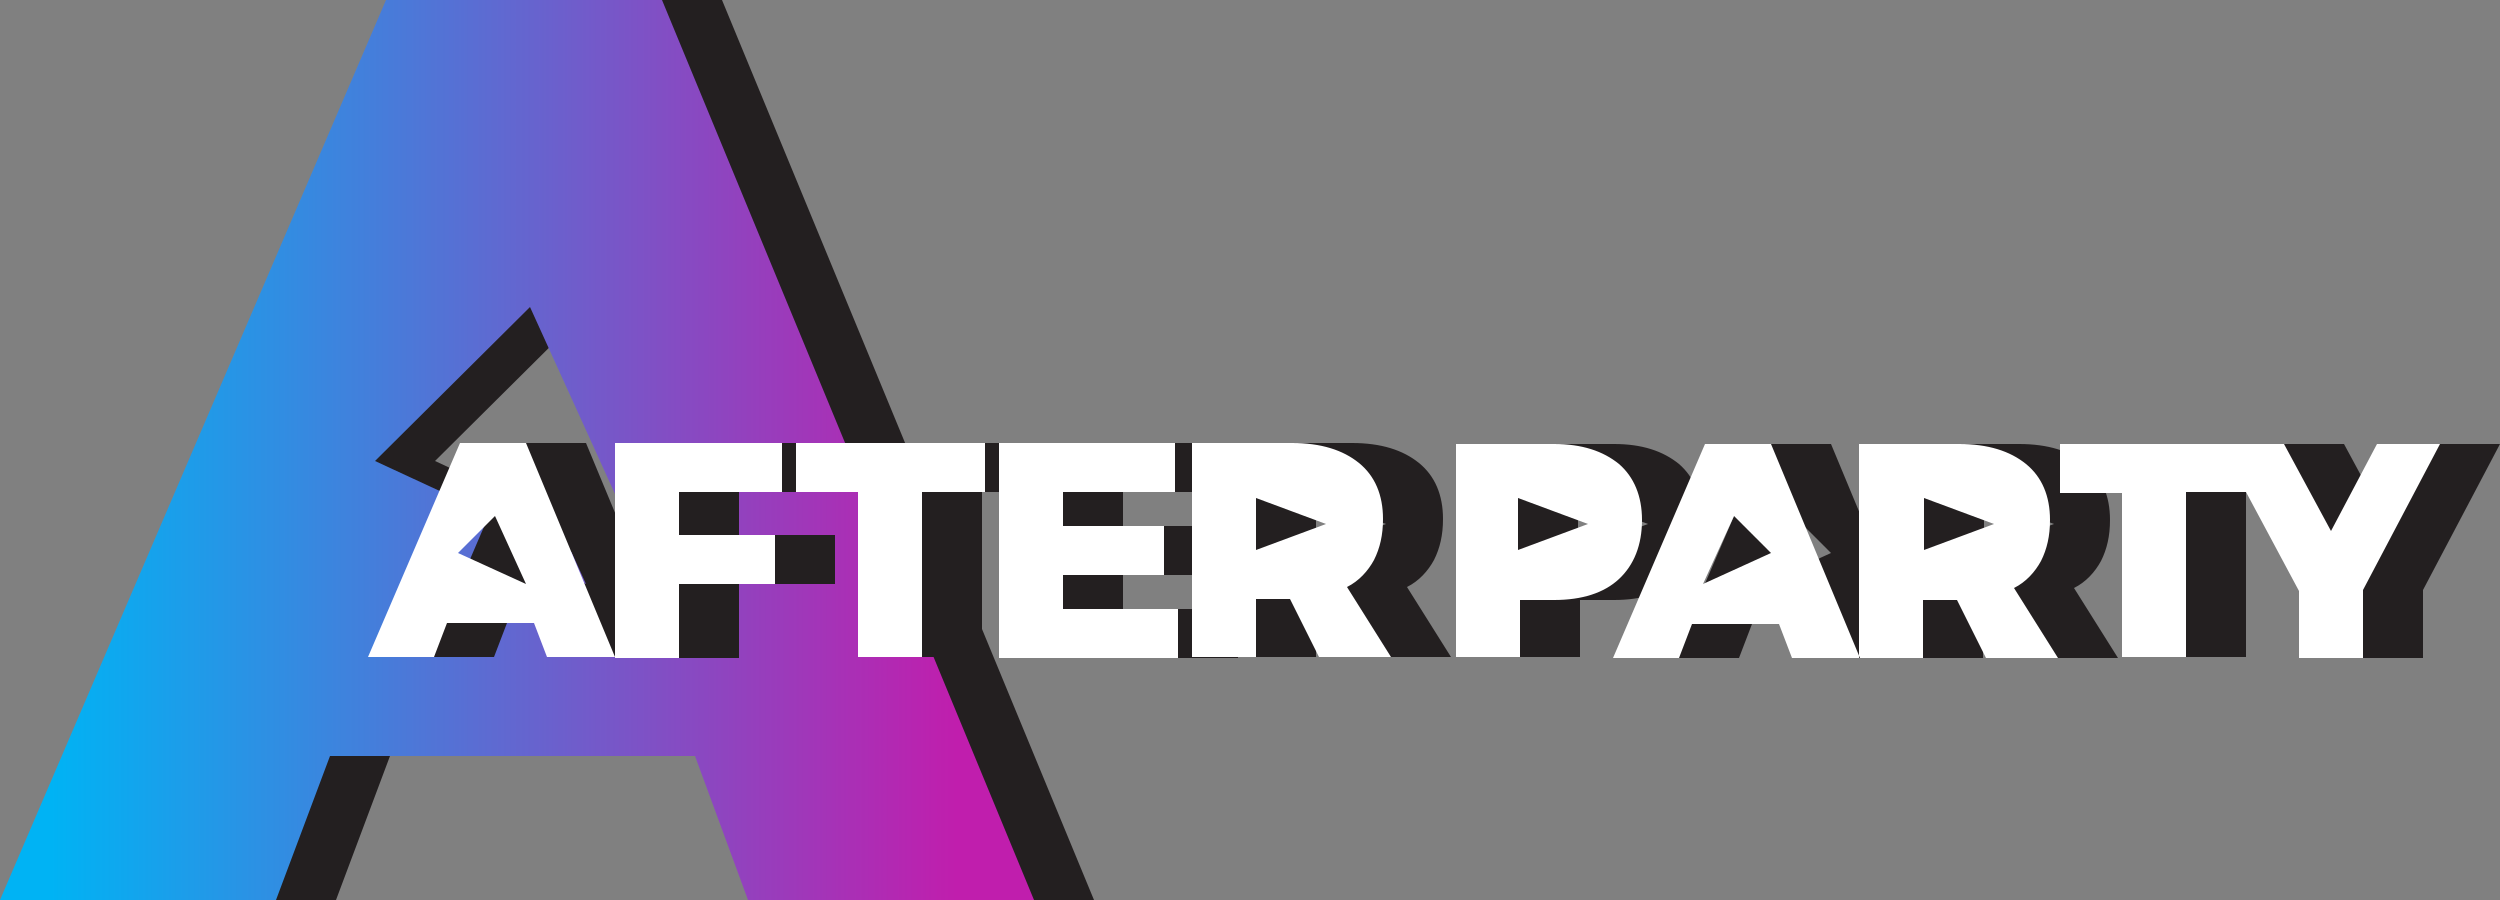 <?xml version="1.0" encoding="utf-8"?>
<!-- Generator: Adobe Illustrator 26.0.3, SVG Export Plug-In . SVG Version: 6.00 Build 0)  -->
<svg version="1.0" id="Layer_1" xmlns="http://www.w3.org/2000/svg" xmlns:xlink="http://www.w3.org/1999/xlink" x="0px" y="0px"
	 viewBox="0 0 250 90" style="enable-background:new 0 0 250 90;" xml:space="preserve">
<rect x="0" y="0" width="250" height="90" fill="#808080" stroke="none"/>
<style type="text/css">
	.st0{fill-rule:evenodd;clip-rule:evenodd;fill:#231F20;}
	.st1{fill-rule:evenodd;clip-rule:evenodd;fill:url(#SVGID_1_);}
	.st2{fill-rule:evenodd;clip-rule:evenodd;fill:#FFFFFF;}
</style>
<path class="st0" d="M43.5,46.1L59,30.7l13,28.6L43.5,46.1z M44.6,0L6,90h27.6L39,75.6h36.5L80.8,90h28.6L72.2,0H44.6z"/>
<linearGradient id="SVGID_1_" gradientUnits="userSpaceOnUse" x1="0" y1="45" x2="103.42" y2="45">
	<stop  offset="4.907883e-02" style="stop-color:#00B3F4"/>
	<stop  offset="0.925" style="stop-color:#C01EAD"/>
</linearGradient>
<path class="st1" d="M37.5,46.1L53,30.7l13,28.6L37.5,46.1z M38.6,0L0,90h27.6L33,75.6h36.5L74.8,90h28.6L66.2,0H38.6z"/>
<path class="st0" d="M198.4,49.8V55l7-2.6L198.4,49.8z M131.6,49.8V55l7-2.6L131.6,49.8z M157.8,49.8V55l7-2.6L157.8,49.8z
	 M179.4,51.6l-3.1,6.8l6.8-3.1L179.4,51.6z M55.5,51.6l-3.7,3.7l6.8,3.1L55.5,51.6z M58.6,44.3l8.9,21.4h-6.8l-1.3-3.4h-8.7
	l-1.3,3.4h-6.6l9.2-21.4H58.6z M123.5,44.3v4.9h-11.2v3.4h10.1v4.9h-10.1v3.4h11.5v4.9h-17.9V44.3H123.5z M104.5,44.3v4.9h-6.3v16.5
	h-6.4V49.2h-6.2v-4.9H104.5z M84.2,44.3v4.9H73.9v4.3h9.6v4.9h-9.6v7.4h-6.4V44.3H84.2z M135.2,44.3c2.9,0,5.1,0.7,6.7,2
	c1.6,1.3,2.4,3.2,2.4,5.6c0,1.6-0.3,2.9-0.9,4.1c-0.6,1.1-1.5,2.1-2.7,2.7l4.4,7h-7.2l-2.9-5.8h-3.4v5.8h-6.4V44.3H135.2z
	 M161.4,44.4c2.8,0,4.9,0.7,6.5,2c1.5,1.3,2.3,3.2,2.3,5.6c0,2.5-0.8,4.5-2.3,5.9c-1.5,1.4-3.7,2.1-6.5,2.1l-3.4,0v5.7h-6.4V44.4
	H161.4z M201.9,44.4c2.9,0,5.1,0.7,6.7,2c1.6,1.3,2.4,3.2,2.4,5.6c0,1.6-0.3,2.9-0.9,4.1c-0.6,1.1-1.5,2.1-2.7,2.7l4.4,7h-7.2
	l-2.9-5.8h-3.4v5.8h-6.4V44.4H201.9z M183.1,44.4l8.9,21.4h-6.8l-1.3-3.4h-8.7l-1.3,3.4h-6.6l9.2-21.4H183.1z M234.4,44.4l4.7,8.7
	l4.6-8.7h6.3L242.3,59v6.8h-6.4v-6.7l-5.3-9.9h-6v16.5h-6.4V49.3H212v-4.9h16l0,0H234.4z"/>
<path class="st2" d="M192.4,49.8V55l7-2.6L192.4,49.8z M125.6,49.8V55l7-2.6L125.6,49.8z M151.8,49.8V55l7-2.6L151.8,49.8z
	 M173.4,51.6l-3.1,6.8l6.8-3.1L173.4,51.6z M49.5,51.6l-3.7,3.7l6.8,3.1L49.5,51.6z M52.6,44.3l8.9,21.4h-6.8l-1.3-3.4h-8.7
	l-1.3,3.4h-6.6l9.2-21.4H52.6z M117.5,44.3v4.9h-11.2v3.4h10.1v4.9h-10.1v3.4h11.5v4.9H99.9V44.3H117.5z M98.5,44.3v4.9h-6.3v16.5
	h-6.4V49.2h-6.2v-4.9H98.5z M78.2,44.3v4.9H67.9v4.3h9.6v4.9h-9.6v7.4h-6.4V44.3H78.2z M129.2,44.3c2.9,0,5.1,0.7,6.7,2
	c1.6,1.3,2.4,3.2,2.4,5.6c0,1.6-0.3,2.9-0.9,4.1c-0.6,1.1-1.5,2.1-2.7,2.7l4.4,7h-7.2l-2.9-5.8h-3.4v5.8h-6.4V44.3H129.2z
	 M155.4,44.4c2.8,0,4.9,0.7,6.5,2c1.5,1.3,2.3,3.2,2.3,5.6c0,2.5-0.8,4.5-2.3,5.9c-1.5,1.4-3.7,2.1-6.5,2.1l-3.4,0v5.7h-6.4V44.4
	H155.4z M195.9,44.4c2.9,0,5.1,0.7,6.7,2c1.6,1.3,2.4,3.2,2.4,5.6c0,1.6-0.3,2.9-0.9,4.1c-0.6,1.1-1.5,2.1-2.7,2.7l4.4,7h-7.2
	l-2.9-5.8h-3.4v5.8h-6.4V44.4H195.9z M177.1,44.4l8.9,21.4h-6.8l-1.3-3.4h-8.7l-1.3,3.4h-6.6l9.2-21.4H177.1z M228.4,44.4l4.7,8.7
	l4.6-8.7h6.3L236.3,59v6.8h-6.4v-6.7l-5.3-9.9h-6v16.5h-6.4V49.3H206v-4.9h16l0,0H228.4z"/>
</svg>

